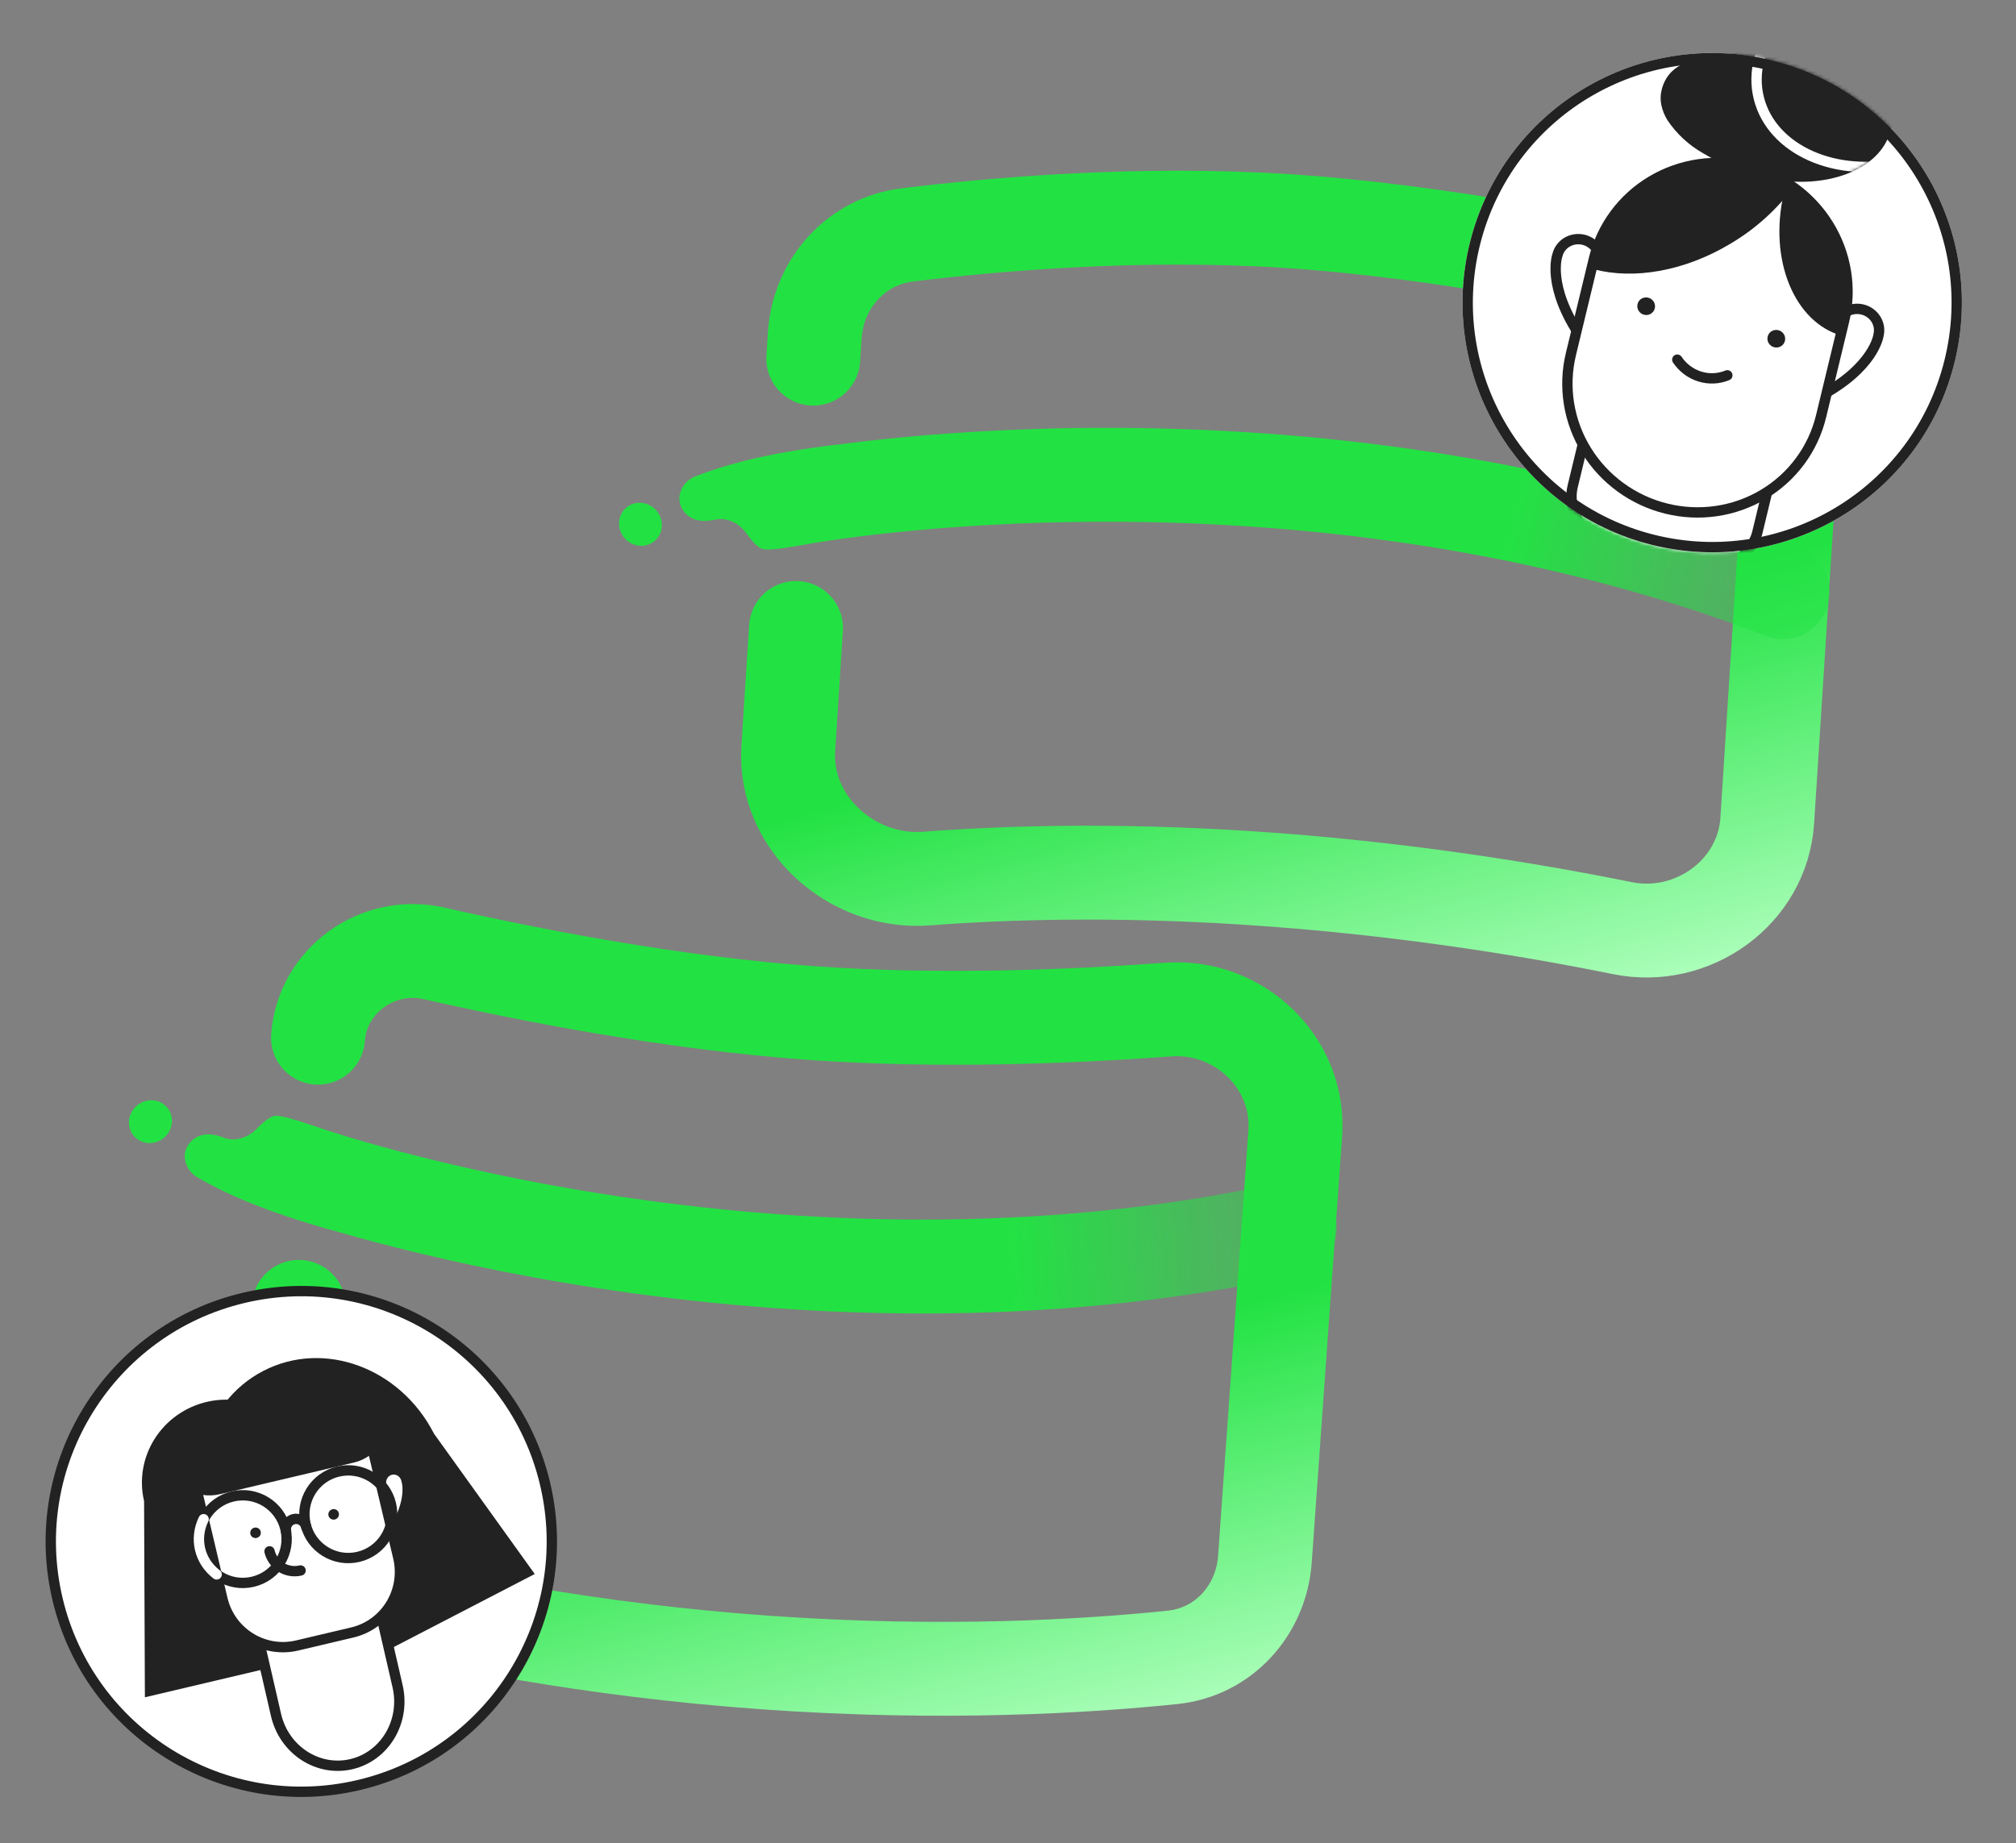<svg width="585" height="535" viewBox="0 0 585 535" fill="none" xmlns="http://www.w3.org/2000/svg">
<rect x="0" y="0" width="585" height="535" fill="#808080" stroke="none"/>
<path d="M235.997 104.093L236.434 97.282C237.392 82.335 248.405 70.007 263.271 68.177C288.828 65.032 330.578 61.406 373.15 64.134C417.585 66.981 467.027 77.015 496.354 83.732C511.513 87.204 521.596 101.233 520.601 116.753L512.821 238.169C511.488 258.963 491.19 273.536 470.77 269.389C443.995 263.953 405.526 257.612 361.458 254.788C323.111 252.33 291.725 253.254 268.853 255.002C247.237 256.654 227.359 238.888 228.746 217.253L230.988 182.265" stroke="url(#paint0_linear_479_3361)" stroke-width="27.245" stroke-linecap="round"/>
<path d="M201.999 138.182C209.52 135.269 221.518 131.544 243.281 129.016C243.281 129.016 239.713 129.368 242.376 145.524C244.215 156.681 234.01 158.037 232.261 158.291C230.512 158.545 222.288 160.183 220.77 159.157C219.292 158.233 218 156.774 216.851 155.13C215.776 153.58 214.388 152.277 212.757 151.514C211.122 150.726 209.203 150.374 207.248 150.885C205.28 151.303 203.43 151.323 201.799 150.805C200.167 150.271 198.749 149.192 197.857 147.512C196.965 145.834 196.924 143.949 197.663 142.227C198.389 140.489 199.909 138.946 201.999 138.182Z" fill="#22E243"/>
<path d="M188.823 157.773C185.814 159.311 182.042 158.052 180.399 154.962C178.755 151.871 179.863 148.119 182.872 146.581C185.882 145.043 189.654 146.302 191.297 149.392C192.94 152.483 191.833 156.235 188.823 157.773Z" fill="#22E243"/>
<path d="M517.317 171.863C376.772 117.681 232.738 144.386 232.738 144.386" stroke="url(#paint1_linear_479_3361)" stroke-width="27.245" stroke-linecap="round"/>
<path d="M92.285 301.182C93.472 284.529 109.654 273.008 125.934 276.71C153.405 282.959 195.154 291.159 235.571 294.04C272.496 296.671 311.151 295.066 338.968 293.023C359.543 291.513 377.321 308.452 375.854 329.031L367.049 452.563C365.994 467.37 355.08 479.496 340.316 481.035C315.477 483.625 273.668 486.213 222.136 482.54C170.602 478.867 129.583 470.375 105.363 464.288C90.967 460.671 81.883 447.12 82.939 432.314L86.716 379.317" stroke="url(#paint2_linear_479_3361)" stroke-width="27.245" stroke-linecap="round"/>
<path d="M57.495 341.85C64.485 345.874 75.776 351.383 96.9 357.196C96.9 357.196 93.427 356.305 98.519 340.743C102.036 329.995 92.156 327.101 90.466 326.584C88.777 326.066 80.898 323.195 79.241 323.978C77.641 324.666 76.141 325.911 74.755 327.361C73.457 328.729 71.886 329.805 70.158 330.311C68.422 330.841 66.472 330.897 64.617 330.094C62.736 329.381 60.911 329.08 59.22 329.344C57.525 329.623 55.959 330.474 54.822 331.997C53.685 333.521 53.357 335.377 53.826 337.192C54.279 339.02 55.546 340.776 57.495 341.85Z" fill="#22E243"/>
<path d="M47.457 320.481C44.717 318.503 40.797 319.172 38.702 321.976C36.607 324.781 37.13 328.657 39.871 330.636C42.611 332.614 46.53 331.945 48.625 329.141C50.72 326.336 50.197 322.459 47.457 320.481Z" fill="#22E243"/>
<path d="M374.265 356.581C227.108 388.728 88.82 340.401 88.82 340.401" stroke="url(#paint3_linear_479_3361)" stroke-width="27.245" stroke-linecap="round"/>
<circle cx="496.846" cy="87.846" r="72.44" transform="rotate(14.036 496.846 87.846)" fill="white"/>
<mask id="mask0_479_3361" style="mask-type:alpha" maskUnits="userSpaceOnUse" x="424" y="15" width="146" height="146">
<circle cx="496.847" cy="87.846" r="70.94" transform="rotate(14.036 496.847 87.846)" fill="white" stroke="black" stroke-width="3"/>
</mask>
<g mask="url(#mask0_479_3361)">
<path d="M464.186 77.063C464.579 75.49 464.312 73.82 463.442 72.42C462.572 71.021 461.172 70.007 459.549 69.601C457.925 69.195 456.212 69.431 454.787 70.257C453.361 71.082 452.339 72.429 451.946 74.002C451.946 74.002 448.541 82.891 458.929 98.092" fill="white"/>
<path d="M464.186 77.063C464.579 75.49 464.312 73.82 463.442 72.42C462.572 71.021 461.172 70.007 459.549 69.601C457.925 69.195 456.212 69.431 454.787 70.257C453.361 71.082 452.339 72.429 451.946 74.002C451.946 74.002 448.541 82.891 458.929 98.092" stroke="#222222" stroke-width="3"/>
<path d="M532.863 94.237C533.256 92.664 534.278 91.317 535.704 90.491C537.13 89.666 538.843 89.43 540.466 89.836C542.089 90.242 543.489 91.256 544.359 92.655C545.229 94.054 545.496 95.724 545.103 97.297C545.103 97.297 543.924 106.742 527.605 115.267" fill="white"/>
<path d="M532.863 94.237C533.256 92.664 534.278 91.317 535.704 90.491C537.13 89.666 538.843 89.43 540.466 89.836C542.089 90.242 543.489 91.256 544.359 92.655C545.229 94.054 545.496 95.724 545.103 97.297C545.103 97.297 543.924 106.742 527.605 115.267" stroke="#222222" stroke-width="3"/>
<path d="M496.11 94.172C503.209 95.932 509.569 99.474 513.797 104.021C518.024 108.568 519.773 113.749 518.66 118.425L509.946 154.523C508.803 159.192 504.891 162.969 499.07 165.024C493.249 167.079 485.993 167.245 478.895 165.484C471.796 163.724 465.436 160.182 461.208 155.635C456.98 151.088 455.231 145.908 456.345 141.231L465.059 105.134C466.202 100.464 470.113 96.688 475.935 94.633C481.756 92.578 489.012 92.412 496.11 94.172Z" fill="white" stroke="#222222" stroke-width="3" stroke-miterlimit="10"/>
<path d="M507.446 48.413C512.213 49.593 516.71 51.689 520.68 54.58C524.65 57.47 528.015 61.1 530.583 65.261C533.151 69.423 534.872 74.034 535.647 78.832C536.422 83.63 536.237 88.52 535.101 93.224L528.448 120.78C527.315 125.486 525.253 129.914 522.38 133.81C519.507 137.707 515.879 140.995 511.704 143.487C507.529 145.979 502.889 147.626 498.049 148.335C493.208 149.043 488.262 148.798 483.494 147.615C478.727 146.435 474.23 144.339 470.26 141.448C466.29 138.557 462.925 134.928 460.357 130.766C457.789 126.605 456.068 121.994 455.293 117.196C454.517 112.398 454.703 107.508 455.839 102.804L462.492 75.248C463.625 70.541 465.687 66.114 468.56 62.218C471.433 58.321 475.061 55.033 479.236 52.541C483.411 50.049 488.051 48.401 492.891 47.693C497.732 46.985 502.677 47.23 507.446 48.413Z" fill="white" stroke="#222222" stroke-width="3"/>
<path d="M477.086 91.357C478.47 91.701 479.86 90.87 480.19 89.501C480.52 88.132 479.666 86.743 478.282 86.399C476.897 86.054 475.508 86.885 475.178 88.255C474.848 89.624 475.702 91.013 477.086 91.357Z" fill="#222222"/>
<path d="M514.846 100.795C516.23 101.139 517.62 100.308 517.95 98.939C518.28 97.569 517.426 96.18 516.042 95.836C514.658 95.492 513.268 96.323 512.938 97.692C512.608 99.061 513.462 100.45 514.846 100.795Z" fill="#222222"/>
<path d="M502.056 70.78C509.368 66.485 515.757 60.701 520.823 53.789C515.928 50.226 510.242 47.955 504.26 47.173C498.278 46.392 492.18 47.123 486.498 49.304C480.816 51.484 475.721 55.048 471.656 59.686C467.591 64.323 464.679 69.893 463.174 75.912L462.607 78.18C473.96 81.15 488.588 78.844 502.056 70.78Z" fill="#222222"/>
<path d="M534.653 97.497L535.709 93.273C537.592 85.739 536.929 77.778 533.815 70.547C530.702 63.316 525.301 57.193 518.398 53.068C518.146 54.078 517.89 55.099 517.635 56.119C513.127 75.446 520.759 93.77 534.653 97.497Z" fill="#222222"/>
<path d="M510.864 51.254C507.805 50.495 504.803 49.516 501.882 48.326C499.209 47.237 496.624 45.941 494.152 44.449C490.019 42.098 486.49 38.818 483.848 34.876C483.003 33.509 482.403 32.008 482.077 30.442C481.777 28.99 481.81 27.494 482.176 26.065C482.448 24.922 482.894 23.828 483.497 22.822C484.073 21.857 484.805 20.995 485.664 20.268C486.621 19.468 487.687 18.806 488.832 18.302C490.214 17.683 491.655 17.197 493.134 16.853C494.962 16.428 496.814 16.11 498.682 15.902C500.723 15.64 502.982 15.444 505.596 15.29C510.269 15.043 516.093 14.953 523.928 15.015C526.968 15.049 529.768 15.198 532.226 15.449C534.386 15.656 536.529 16.015 538.641 16.523C540.132 16.886 541.589 17.382 542.993 18.005C544.117 18.5 545.175 19.136 546.139 19.898C546.946 20.545 547.655 21.304 548.245 22.151C548.775 22.969 549.184 23.858 549.459 24.789C549.996 26.741 550.151 28.774 549.915 30.775C549.662 33.097 549.243 35.395 548.662 37.654C548.306 39.128 547.733 40.539 546.961 41.842C546.176 43.169 545.212 44.382 544.094 45.447C542.924 46.576 541.624 47.564 540.221 48.392C538.713 49.29 537.122 50.043 535.467 50.639C533.692 51.274 531.866 51.764 530.008 52.104C528.016 52.469 525.997 52.684 523.969 52.746C521.822 52.805 519.672 52.721 517.532 52.496C515.286 52.229 513.058 51.814 510.864 51.254Z" fill="#222222"/>
<mask id="mask1_479_3361" style="mask-type:alpha" maskUnits="userSpaceOnUse" x="481" y="14" width="70" height="39">
<path d="M510.854 51.249C507.795 50.49 504.794 49.511 501.872 48.321C499.199 47.233 496.614 45.936 494.142 44.444C490.009 42.093 486.48 38.813 483.838 34.871C482.993 33.504 482.394 32.004 482.068 30.437C481.767 28.985 481.801 27.489 482.166 26.06C482.439 24.917 482.884 23.823 483.487 22.817C484.064 21.852 484.796 20.99 485.654 20.263C486.611 19.463 487.677 18.801 488.822 18.298C490.204 17.678 491.645 17.192 493.124 16.849C494.952 16.423 496.805 16.105 498.673 15.897C500.713 15.635 502.972 15.439 505.587 15.285C510.26 15.038 516.083 14.948 523.918 15.01C526.958 15.044 529.758 15.194 532.217 15.444C534.376 15.651 536.52 16.01 538.632 16.518C540.122 16.881 541.579 17.377 542.983 18C544.107 18.495 545.165 19.131 546.129 19.893C546.936 20.54 547.645 21.299 548.236 22.146C548.765 22.964 549.174 23.853 549.449 24.784C549.986 26.736 550.141 28.769 549.906 30.77C549.652 33.092 549.234 35.391 548.652 37.649C548.296 39.123 547.723 40.534 546.952 41.837C546.167 43.165 545.202 44.377 544.084 45.442C542.914 46.571 541.614 47.559 540.211 48.387C538.703 49.285 537.112 50.038 535.457 50.635C533.682 51.27 531.856 51.759 529.998 52.099C528.006 52.464 525.987 52.679 523.959 52.742C521.812 52.8 519.662 52.716 517.523 52.491C515.276 52.224 513.049 51.809 510.854 51.249Z" fill="#222222"/>
</mask>
<g mask="url(#mask1_479_3361)">
<path d="M552.027 47.139C571.262 42.44 583.801 26.483 580.035 11.498C576.269 -3.486 557.623 -11.825 538.389 -7.126C519.154 -2.427 506.614 13.53 510.381 28.515C514.147 43.5 532.793 51.838 552.027 47.139Z" stroke="white" stroke-width="3" stroke-miterlimit="10"/>
</g>
<path d="M486.71 104.384C488.268 106.718 490.57 108.45 493.221 109.28C495.871 110.111 498.705 109.989 501.235 108.936" stroke="#222222" stroke-width="3" stroke-miterlimit="10" stroke-linecap="round"/>
</g>
<circle cx="496.846" cy="87.846" r="70.94" transform="rotate(14.036 496.846 87.846)" stroke="#222222" stroke-width="3"/>
<path fill-rule="evenodd" clip-rule="evenodd" d="M70.748 376.694C109.8 367.477 148.972 391.678 158.181 430.7C167.39 469.723 143.172 508.883 104.12 518.1C65.076 527.314 25.895 503.116 16.686 464.093C7.477 425.071 31.704 385.908 70.748 376.694Z" fill="white"/>
<path fill-rule="evenodd" clip-rule="evenodd" d="M70.748 376.694C109.8 367.477 148.972 391.678 158.181 430.7C167.39 469.723 143.172 508.883 104.12 518.1C65.076 527.314 25.895 503.116 16.686 464.093C7.477 425.071 31.704 385.908 70.748 376.694Z" fill="white" stroke="#222222" stroke-width="3" stroke-linecap="round" stroke-linejoin="round"/>
<path d="M59.958 406.902C66.225 405.423 72.813 406.452 78.273 409.762C83.733 413.072 87.617 418.392 89.07 424.552L101.809 478.529L42.045 492.634L41.809 435.706C40.355 429.546 41.45 423.05 44.854 417.649C48.258 412.247 53.691 408.381 59.958 406.902Z" fill="#222222"/>
<path d="M76.36 397.925C93.932 388.782 116.132 396.933 125.944 416.131L155.169 456.849L84.832 493.3L62.308 449.233C52.495 430.033 58.786 407.059 76.36 397.925Z" fill="#222222"/>
<path d="M84.801 437.34C94.545 435.047 104.341 441.447 106.682 451.632L115.374 489.442C117.715 499.627 111.716 509.744 101.972 512.037C92.23 514.329 82.433 507.93 80.091 497.744L71.4 459.935C69.058 449.75 75.059 439.632 84.801 437.34Z" fill="white" stroke="#222222" stroke-width="3" stroke-miterlimit="10"/>
<path d="M110.706 431.429C110.555 430.924 110.507 430.394 110.562 429.872C110.618 429.35 110.777 428.847 111.029 428.394C111.281 427.94 111.622 427.546 112.03 427.236C112.437 426.925 112.903 426.704 113.4 426.587C113.896 426.47 114.412 426.459 114.915 426.555C115.419 426.65 115.899 426.851 116.328 427.143C116.756 427.436 117.123 427.815 117.406 428.257C117.689 428.699 117.883 429.195 117.974 429.713C117.974 429.713 120.023 435.44 113.891 444.925" fill="white"/>
<path d="M110.706 431.429C110.555 430.924 110.507 430.394 110.562 429.872C110.618 429.35 110.777 428.847 111.029 428.394C111.281 427.94 111.622 427.546 112.03 427.236C112.437 426.925 112.903 426.704 113.4 426.587C113.896 426.47 114.412 426.459 114.915 426.555C115.419 426.65 115.899 426.851 116.328 427.143C116.756 427.436 117.123 427.815 117.406 428.257C117.689 428.699 117.883 429.195 117.974 429.713C117.974 429.713 120.023 435.44 113.891 444.925" stroke="#222222" stroke-width="3"/>
<path d="M86.751 408.271L70.745 412.048C61.077 414.33 55.101 424.072 57.399 433.808L64.549 464.102C66.846 473.838 76.547 479.88 86.215 477.599L102.221 473.821C111.889 471.54 117.864 461.797 115.567 452.062L108.417 421.767C106.12 412.032 96.419 405.989 86.751 408.271Z" fill="white" stroke="#222222" stroke-width="3" stroke-miterlimit="10"/>
<path d="M74.494 446.375C75.323 446.179 75.843 445.353 75.654 444.532C75.465 443.71 74.64 443.203 73.81 443.399C72.981 443.596 72.461 444.421 72.65 445.243C72.839 446.065 73.664 446.572 74.494 446.375Z" fill="#222222"/>
<path d="M97.16 441.026C97.99 440.829 98.51 440.004 98.321 439.182C98.132 438.36 97.307 437.853 96.477 438.05C95.648 438.246 95.128 439.071 95.317 439.893C95.505 440.715 96.331 441.222 97.16 441.026Z" fill="#222222"/>
<path d="M78.212 450.266C78.437 451.222 78.849 452.125 79.424 452.922C79.999 453.719 80.725 454.395 81.562 454.912C82.398 455.429 83.328 455.775 84.299 455.933C85.27 456.09 86.262 456.055 87.219 455.829" stroke="#222222" stroke-width="3" stroke-miterlimit="10" stroke-linecap="round"/>
<path d="M73.37 459.101C80.213 457.486 84.452 450.634 82.838 443.795C81.225 436.957 74.369 432.723 67.526 434.338C60.683 435.953 56.444 442.805 58.058 449.643C59.672 456.482 66.528 460.716 73.37 459.101Z" stroke="#222222" stroke-width="3" stroke-miterlimit="10"/>
<path d="M103.981 451.873C110.824 450.258 115.063 443.405 113.449 436.567C111.836 429.728 104.98 425.494 98.137 427.109C91.294 428.724 87.055 435.577 88.669 442.415C90.283 449.253 97.139 453.488 103.981 451.873Z" stroke="#222222" stroke-width="3" stroke-miterlimit="10"/>
<path d="M83.011 444.521C82.829 443.748 82.961 442.935 83.379 442.259C83.797 441.584 84.466 441.102 85.239 440.919C86.012 440.737 86.826 440.869 87.502 441.286C88.178 441.704 88.66 442.372 88.842 443.145" stroke="#222222" stroke-width="3" stroke-miterlimit="10" stroke-linecap="round"/>
<path d="M97.543 402.647L58.579 411.843C52.835 413.198 49.206 418.648 50.473 424.016L50.698 424.971C51.965 430.339 57.648 433.592 63.392 432.236L102.356 423.04C108.1 421.685 111.729 416.234 110.462 410.867L110.237 409.911C108.97 404.544 103.287 401.291 97.543 402.647Z" fill="#222222" stroke="#222222" stroke-width="3" stroke-miterlimit="10"/>
<path d="M59.082 440.94C57.734 443.691 57.374 446.747 58.057 449.64C58.74 452.533 60.428 455.105 62.863 456.963" stroke="white" stroke-width="3" stroke-miterlimit="10" stroke-linecap="round"/>
<defs>
<linearGradient id="paint0_linear_479_3361" x1="371.85" y1="199.565" x2="401.243" y2="310.234" gradientUnits="userSpaceOnUse">
<stop stop-color="#22E243"/>
<stop offset="1" stop-color="#B0FFBE"/>
</linearGradient>
<linearGradient id="paint1_linear_479_3361" x1="438.195" y1="152.727" x2="504.834" y2="167.792" gradientUnits="userSpaceOnUse">
<stop stop-color="#22E243"/>
<stop offset="0.03" stop-color="#22E243" stop-opacity="0.983"/>
<stop offset="0.695" stop-color="#22E243" stop-opacity="0.637"/>
<stop offset="1" stop-color="#22E243" stop-opacity="0.5"/>
</linearGradient>
<linearGradient id="paint2_linear_479_3361" x1="226.352" y1="413.043" x2="254.569" y2="523.327" gradientUnits="userSpaceOnUse">
<stop stop-color="#22E243"/>
<stop offset="1" stop-color="#B0FFBE"/>
</linearGradient>
<linearGradient id="paint3_linear_479_3361" x1="293.151" y1="363.445" x2="361.308" y2="358.704" gradientUnits="userSpaceOnUse">
<stop stop-color="#22E243"/>
<stop offset="0.03" stop-color="#22E243" stop-opacity="0.983"/>
<stop offset="0.695" stop-color="#22E243" stop-opacity="0.637"/>
<stop offset="1" stop-color="#22E243" stop-opacity="0.5"/>
</linearGradient>
</defs>
</svg>
